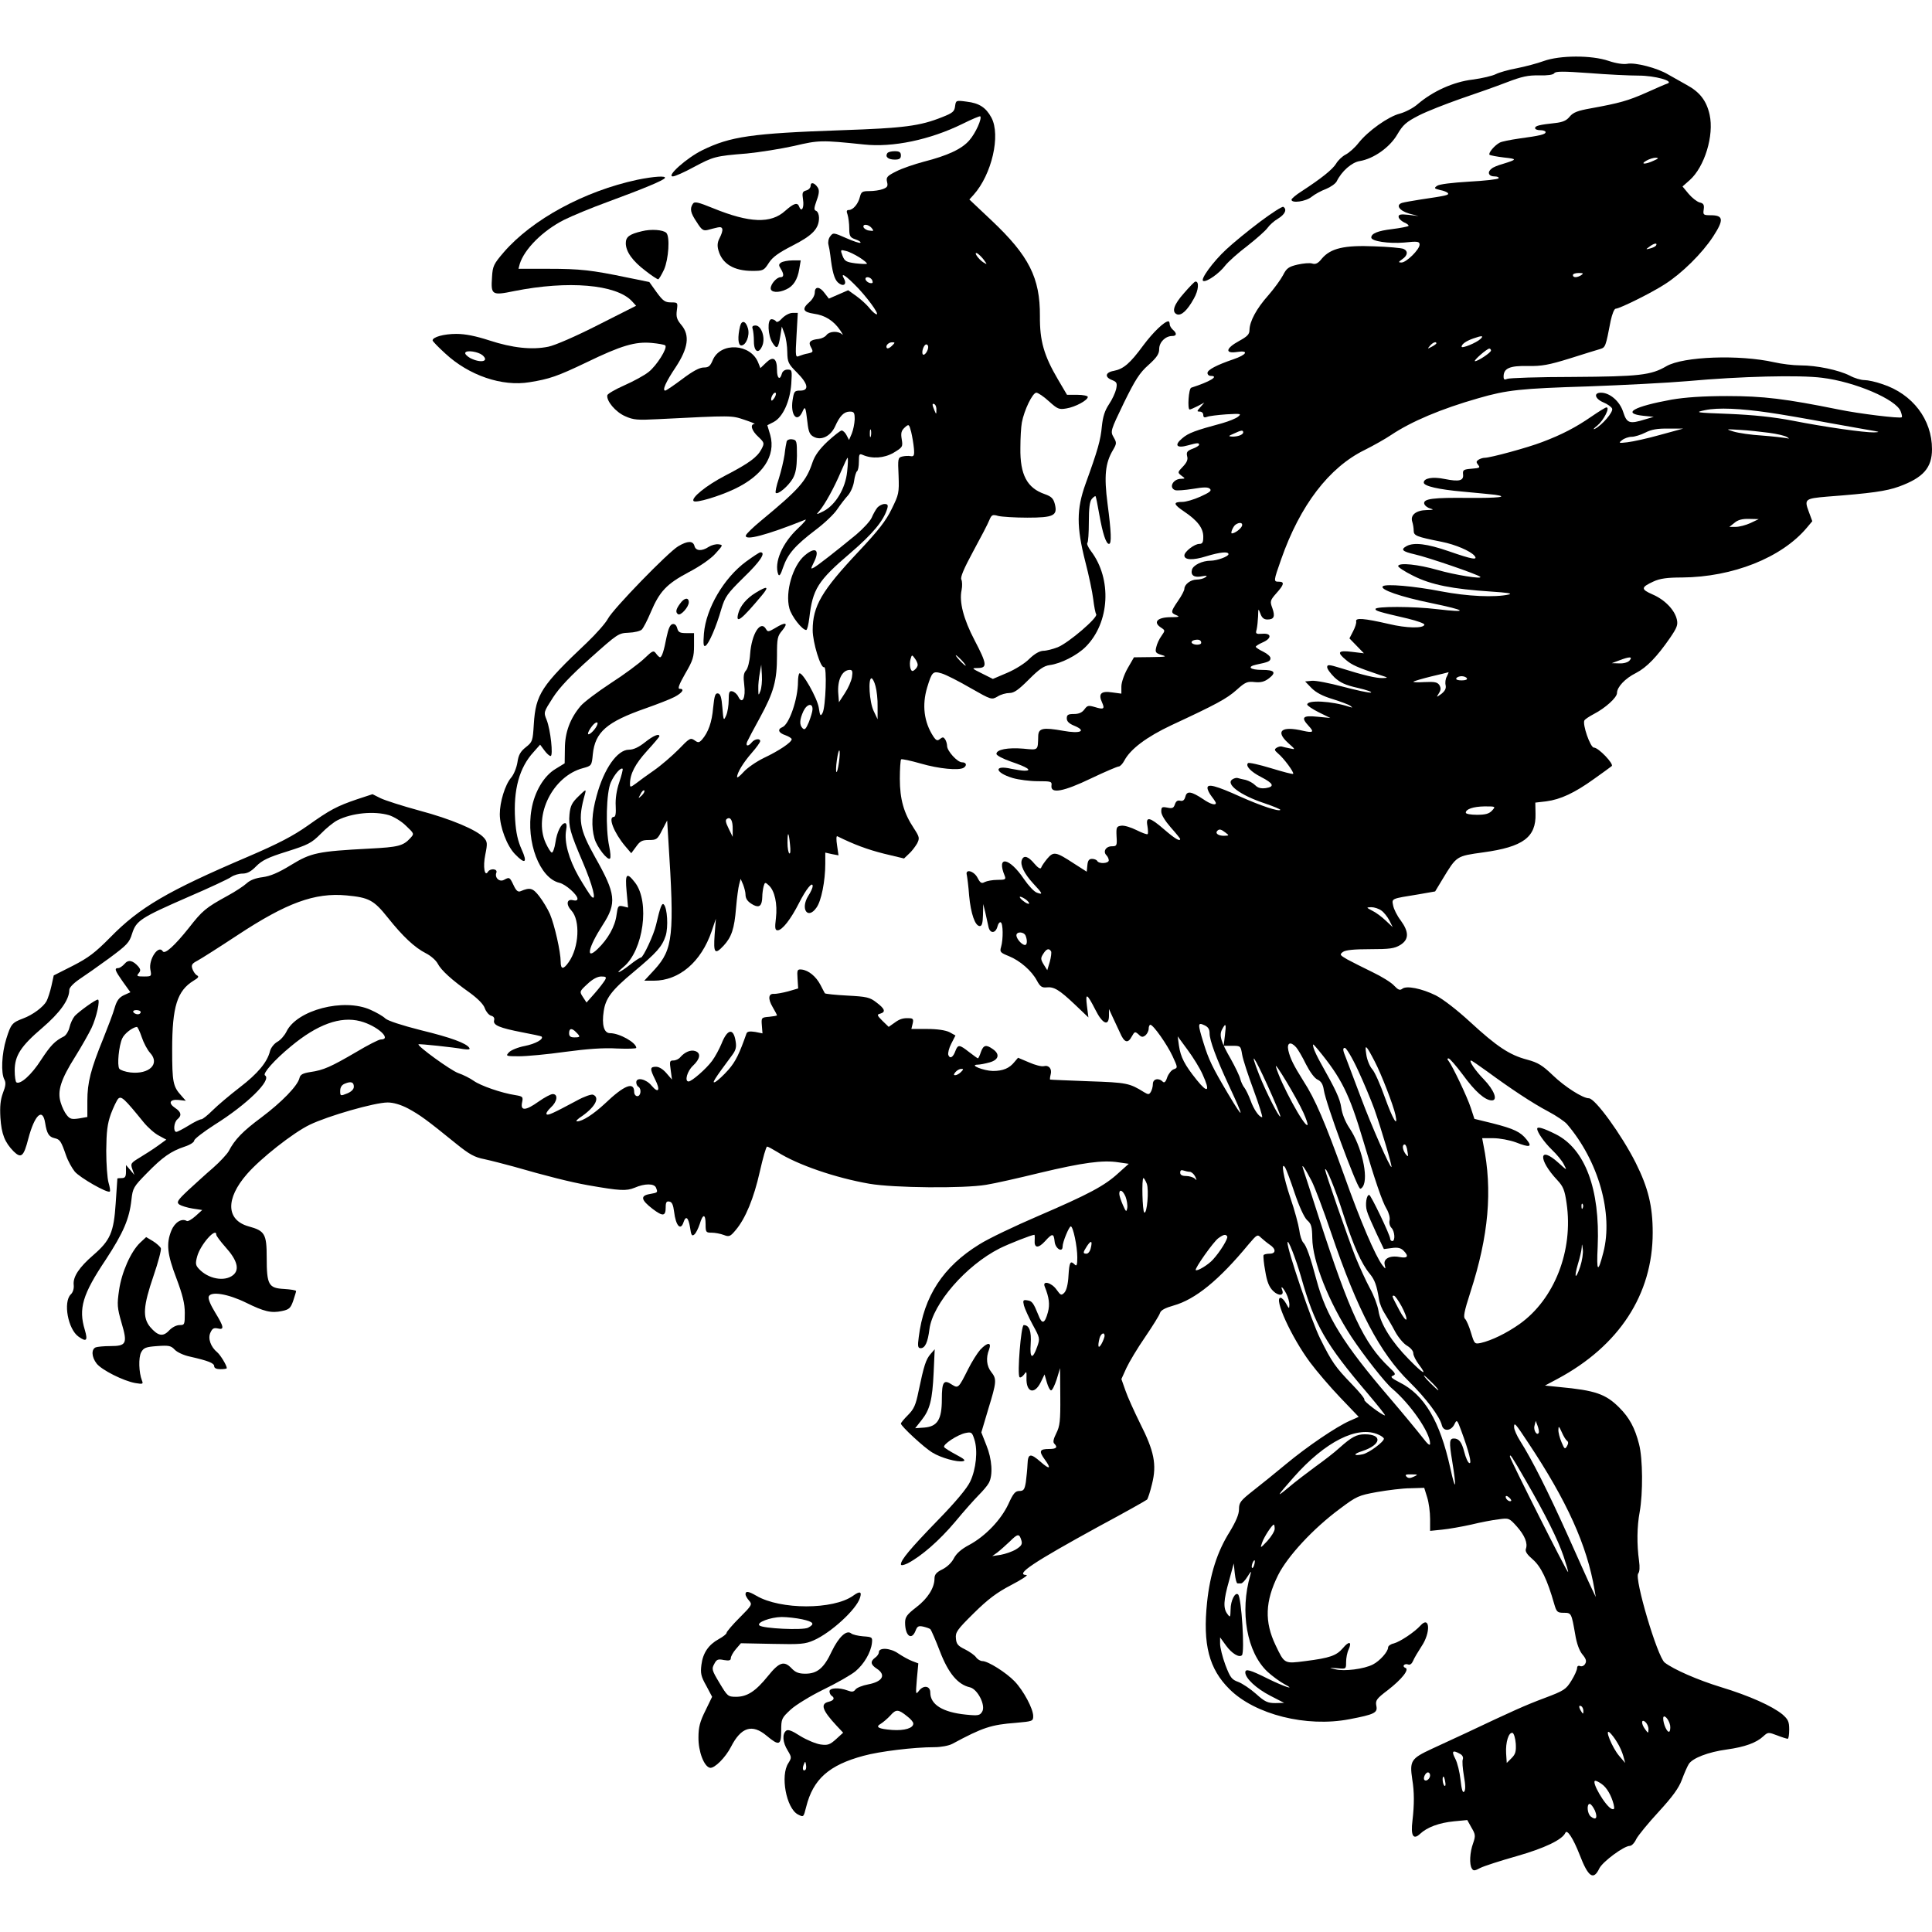 <?xml version="1.0" standalone="no"?>
<!DOCTYPE svg PUBLIC "-//W3C//DTD SVG 20010904//EN"
 "http://www.w3.org/TR/2001/REC-SVG-20010904/DTD/svg10.dtd">
<svg version="1.0" xmlns="http://www.w3.org/2000/svg"
 width="920pt" height="920pt" viewBox="0 0 920 920"
 preserveAspectRatio="xMidYMid meet">
<g transform="translate(0,920) scale(0.1,-0.1)"
fill="#000000" stroke="none">
<path d="M7350 8909 c-30 -11 -87 -26 -127 -34 -39 -7 -84 -20 -100 -28 -15
-8 -65 -20 -111 -26 -91 -11 -188 -55 -260 -116 -21 -19 -60 -39 -86 -46 -55
-14 -151 -82 -197 -140 -17 -22 -44 -46 -61 -55 -16 -8 -37 -28 -46 -44 -18
-28 -69 -69 -164 -131 -27 -17 -48 -35 -48 -40 0 -18 68 -9 96 14 15 12 46 29
68 37 22 9 45 25 51 36 24 49 72 91 110 97 66 11 143 65 179 127 27 46 42 59
102 90 39 20 129 55 200 80 71 24 170 59 219 78 73 28 102 34 154 33 42 -1 67
3 72 10 6 10 41 10 166 1 87 -7 193 -12 236 -12 77 0 171 -26 137 -38 -8 -2
-53 -22 -100 -43 -88 -39 -128 -50 -265 -75 -62 -11 -83 -19 -100 -39 -15 -19
-33 -27 -70 -31 -74 -8 -95 -13 -95 -24 0 -6 11 -10 25 -10 14 0 25 -4 25 -9
0 -11 -25 -17 -128 -31 -41 -6 -81 -14 -90 -19 -25 -13 -56 -50 -49 -58 4 -3
35 -9 69 -13 64 -7 64 -9 -7 -31 -22 -6 -46 -16 -52 -22 -22 -16 -15 -37 13
-37 14 0 23 -4 20 -9 -3 -5 -67 -12 -141 -16 -81 -5 -141 -12 -152 -20 -15
-11 -14 -13 15 -20 17 -3 34 -10 37 -15 6 -9 -8 -12 -130 -30 -38 -6 -78 -13
-88 -16 -32 -10 -14 -37 33 -51 l45 -12 -47 6 c-38 4 -48 2 -48 -9 0 -8 12
-20 26 -27 15 -6 24 -14 21 -17 -3 -3 -38 -10 -78 -15 -68 -8 -99 -21 -99 -40
0 -18 84 -30 156 -24 66 7 74 5 74 -10 0 -23 -63 -85 -86 -85 -16 0 -16 2 4
16 26 18 28 39 5 49 -10 4 -72 10 -139 12 -142 6 -207 -9 -249 -58 -18 -23
-30 -29 -46 -24 -11 4 -43 1 -70 -5 -43 -10 -53 -18 -69 -50 -11 -21 -43 -65
-71 -97 -56 -63 -88 -123 -89 -164 0 -21 -10 -31 -50 -53 -64 -35 -68 -61 -9
-52 58 9 47 -13 -18 -35 -79 -27 -123 -50 -123 -65 0 -8 7 -14 15 -14 43 0 -4
-28 -92 -56 -13 -3 -19 -104 -8 -104 4 0 20 7 38 16 l32 17 -19 -22 c-17 -19
-17 -21 -3 -21 10 0 17 -7 17 -16 0 -11 5 -14 18 -9 9 4 51 9 92 12 69 4 73 3
56 -11 -11 -9 -44 -22 -75 -31 -130 -35 -162 -47 -191 -72 -40 -33 -27 -49 26
-34 47 13 54 13 54 3 0 -4 -14 -13 -31 -19 -26 -10 -30 -16 -26 -35 5 -16 -1
-30 -20 -50 -26 -27 -26 -28 -7 -43 19 -14 19 -14 -1 -15 -39 0 -61 -42 -29
-54 8 -3 46 0 84 6 54 9 73 9 82 0 9 -9 -2 -17 -46 -37 -31 -14 -69 -25 -85
-25 -46 0 -44 -11 8 -46 64 -43 91 -79 91 -120 0 -27 -4 -34 -19 -34 -23 0
-71 -37 -71 -55 0 -22 40 -24 104 -4 66 20 106 24 106 10 0 -11 -55 -31 -85
-31 -40 0 -83 -21 -89 -43 -7 -27 11 -39 49 -31 23 4 26 3 15 -5 -8 -6 -27
-11 -42 -11 -28 0 -58 -23 -58 -44 0 -7 -13 -33 -30 -57 -36 -53 -36 -57 -7
-69 17 -7 11 -9 -31 -9 -61 -1 -82 -24 -44 -49 21 -14 21 -14 3 -40 -11 -15
-22 -39 -25 -54 -6 -24 -3 -28 26 -37 28 -8 19 -9 -49 -10 l-83 -1 -30 -52
c-17 -30 -30 -68 -30 -87 l0 -34 -45 6 c-52 8 -66 -7 -47 -48 14 -31 8 -35
-34 -22 -31 9 -36 8 -50 -11 -11 -15 -26 -22 -50 -22 -28 0 -34 -4 -34 -21 0
-14 11 -25 36 -35 60 -25 29 -39 -53 -24 -96 17 -118 13 -119 -25 -2 -70 2
-67 -71 -60 -74 6 -128 -4 -128 -25 0 -7 30 -23 70 -37 77 -26 103 -43 64 -43
-13 0 -41 5 -63 9 -85 20 -80 -18 7 -44 28 -8 81 -15 119 -15 64 0 68 -1 65
-22 -4 -39 57 -28 190 36 65 31 124 56 130 56 7 0 19 13 27 28 29 55 106 113
225 169 213 99 263 126 310 168 41 37 51 41 86 37 30 -3 47 2 68 18 36 28 27
40 -33 40 -57 0 -74 15 -28 25 58 12 68 16 68 31 0 8 -16 22 -35 31 -19 9 -35
20 -35 23 0 4 15 13 33 21 44 19 43 45 -2 41 -30 -2 -33 0 -27 20 3 13 6 41 7
63 1 39 1 39 11 13 7 -20 17 -28 33 -28 32 0 38 14 24 54 -12 32 -11 37 19 71
37 41 40 55 12 55 -26 0 -26 2 11 107 90 257 228 437 397 520 42 21 99 53 127
72 96 64 237 124 416 175 135 39 199 46 523 56 165 6 378 17 471 25 253 23
534 30 642 16 156 -19 353 -103 374 -160 5 -13 8 -26 5 -28 -7 -7 -205 17
-301 37 -252 51 -358 64 -530 64 -116 0 -200 -6 -265 -17 -181 -33 -239 -66
-134 -77 l49 -5 -41 -12 c-74 -23 -87 -19 -104 34 -16 52 -64 93 -106 93 -37
0 -29 -29 11 -46 20 -8 39 -22 42 -30 6 -16 -47 -78 -82 -96 -11 -5 -6 2 12
16 30 25 61 86 43 86 -5 0 -37 -20 -72 -44 -74 -51 -141 -86 -234 -121 -70
-27 -247 -75 -274 -75 -8 0 -21 -4 -29 -9 -12 -8 -12 -12 -2 -25 11 -13 7 -15
-31 -18 -38 -3 -43 -6 -41 -26 4 -31 -17 -37 -87 -23 -58 12 -100 4 -100 -17
0 -17 72 -33 185 -43 66 -6 135 -13 154 -15 68 -10 17 -16 -124 -15 -170 2
-217 -4 -213 -27 2 -9 14 -19 28 -23 20 -6 17 -7 -17 -8 -50 -1 -78 -24 -68
-55 4 -12 7 -31 7 -43 0 -24 13 -29 133 -53 66 -13 137 -44 156 -66 19 -23
-10 -18 -122 21 -104 36 -165 43 -200 25 -31 -17 -22 -26 39 -40 59 -13 302
-96 311 -107 12 -12 -121 9 -204 33 -91 26 -182 36 -187 19 -2 -5 31 -27 72
-47 85 -43 187 -63 370 -75 77 -5 105 -9 85 -14 -66 -15 -197 -9 -322 15 -128
25 -266 37 -278 24 -16 -15 84 -50 231 -80 169 -35 181 -47 29 -29 -116 14
-295 14 -295 1 0 -9 13 -13 155 -46 44 -11 79 -23 78 -29 -5 -18 -84 -17 -171
4 -118 27 -158 30 -154 12 2 -8 -5 -29 -15 -48 l-17 -33 34 -35 35 -36 -58 7
c-66 8 -72 -2 -27 -39 28 -24 56 -36 160 -71 41 -13 43 -14 15 -15 -31 -1 -91
13 -202 48 -55 17 -63 17 -63 4 0 -9 16 -30 35 -49 27 -25 53 -37 112 -50 43
-10 70 -20 61 -22 -9 -2 -69 11 -133 28 -64 17 -130 30 -148 28 l-32 -3 31
-32 c21 -21 53 -38 100 -52 38 -12 76 -26 84 -32 12 -9 12 -10 -4 -5 -84 28
-201 34 -201 11 0 -5 25 -22 55 -37 l55 -27 -62 6 c-70 7 -79 -3 -41 -44 27
-29 22 -34 -27 -23 -102 24 -133 -1 -72 -57 37 -33 37 -33 10 -27 -16 3 -33 7
-39 9 -6 2 -17 -1 -25 -6 -12 -8 -10 -12 7 -27 27 -22 78 -91 72 -97 -2 -3
-50 10 -106 27 -56 17 -105 28 -109 24 -13 -13 13 -41 62 -66 60 -31 66 -46
23 -53 -24 -3 -38 1 -51 14 -10 10 -30 21 -45 25 -15 3 -32 7 -38 9 -6 2 -17
-1 -25 -6 -35 -22 37 -76 152 -114 44 -15 78 -29 76 -32 -9 -8 -91 19 -190 63
-117 53 -157 63 -157 42 0 -9 9 -27 20 -41 11 -14 20 -28 20 -31 0 -13 -27 -5
-60 18 -57 38 -78 41 -85 13 -5 -18 -12 -23 -25 -20 -12 3 -20 -2 -25 -17 -6
-18 -12 -21 -36 -16 -26 5 -29 3 -29 -19 0 -15 18 -44 45 -75 25 -28 45 -53
45 -55 0 -14 -25 1 -76 45 -69 60 -89 64 -80 17 3 -18 4 -36 1 -39 -3 -3 -27
6 -53 19 -26 13 -58 23 -72 21 -23 -3 -25 -7 -23 -50 3 -45 1 -48 -22 -48 -29
0 -44 -25 -26 -43 6 -6 11 -17 11 -24 0 -15 -46 -18 -55 -3 -3 6 -15 10 -25
10 -14 0 -20 -8 -22 -31 l-3 -30 -61 39 c-87 57 -97 58 -127 23 -14 -17 -27
-36 -29 -43 -3 -8 -15 -1 -32 19 -30 36 -51 42 -60 18 -9 -24 11 -65 54 -112
46 -49 48 -55 18 -44 -13 4 -40 33 -62 65 -70 104 -133 114 -91 14 6 -16 1
-18 -35 -18 -23 0 -50 -5 -60 -10 -16 -9 -22 -5 -35 20 -17 33 -60 44 -51 13
2 -10 8 -54 11 -98 8 -85 28 -145 51 -145 10 0 14 15 15 53 l1 52 10 -40 c5
-22 12 -53 15 -68 7 -34 34 -33 43 1 3 13 10 22 15 20 12 -3 13 -81 2 -118 -7
-23 -3 -27 37 -43 54 -22 109 -70 134 -117 15 -28 24 -34 45 -32 36 4 61 -11
136 -82 l64 -61 -7 55 c-8 65 0 60 41 -20 33 -66 63 -79 64 -28 l0 33 16 -35
c9 -19 25 -54 36 -77 21 -49 38 -54 57 -18 13 23 15 24 32 9 14 -14 20 -14 33
-4 8 7 15 21 15 31 0 11 4 19 8 19 14 0 80 -94 106 -150 25 -54 25 -55 5 -62
-11 -4 -25 -22 -31 -39 -7 -22 -14 -27 -21 -20 -20 20 -47 13 -47 -11 0 -13
-5 -30 -10 -38 -8 -13 -12 -13 -32 -1 -69 43 -82 46 -263 52 -99 4 -182 7
-184 8 -2 0 -1 11 2 23 8 28 -8 47 -32 41 -10 -3 -42 5 -71 18 l-52 22 -17
-20 c-24 -30 -54 -43 -103 -43 -44 1 -115 29 -73 30 11 0 37 5 58 11 43 12 50
39 15 63 -32 23 -45 20 -57 -14 -5 -16 -12 -30 -14 -30 -2 0 -21 14 -42 30
-46 36 -53 37 -65 6 -11 -31 -26 -40 -34 -20 -3 8 3 33 14 54 l20 39 -29 16
c-19 9 -57 15 -106 15 l-75 0 6 25 c5 20 2 25 -12 26 -32 2 -48 -2 -75 -22
l-27 -19 -30 29 c-26 26 -27 30 -10 34 27 8 22 23 -18 53 -32 25 -46 28 -139
33 -57 3 -105 8 -107 11 -2 3 -11 21 -21 40 -21 40 -56 69 -89 73 -21 2 -23
-1 -20 -44 l3 -46 -48 -14 c-26 -7 -56 -12 -66 -12 -28 3 -31 -23 -8 -62 12
-20 21 -38 21 -40 0 -2 -17 -5 -37 -7 -37 -3 -38 -4 -35 -41 l3 -38 -35 7
c-26 4 -37 2 -41 -7 -34 -97 -52 -134 -86 -173 -23 -26 -50 -51 -62 -58 -20
-10 -7 11 80 128 17 23 21 38 16 66 -10 64 -39 59 -67 -12 -10 -24 -30 -62
-45 -82 -28 -38 -97 -98 -112 -98 -20 0 -7 49 21 75 35 33 39 61 10 70 -21 7
-49 -5 -70 -29 -7 -9 -22 -16 -33 -16 -18 0 -19 -4 -13 -46 l6 -45 -26 30
c-16 19 -35 31 -50 31 -29 0 -30 -9 -4 -61 26 -51 16 -68 -17 -29 -26 32 -73
42 -73 16 0 -8 4 -18 10 -21 16 -10 12 -45 -5 -45 -8 0 -15 9 -15 20 0 51 -47
33 -140 -56 -54 -50 -106 -84 -132 -84 -7 0 -1 7 12 17 72 47 100 96 64 110
-8 3 -43 -9 -77 -28 -116 -62 -138 -72 -144 -65 -4 4 5 18 20 32 31 28 36 64
9 64 -9 0 -39 -16 -66 -35 -63 -45 -88 -46 -80 -6 6 28 4 30 -32 36 -66 10
-166 45 -198 68 -17 12 -50 29 -74 37 -36 13 -196 129 -189 137 4 3 165 -14
215 -23 23 -3 32 -2 27 6 -14 22 -86 49 -230 84 -91 23 -158 45 -170 56 -11
11 -43 29 -70 41 -128 58 -352 -1 -401 -104 -9 -18 -28 -40 -43 -48 -16 -9
-31 -29 -35 -44 -13 -53 -58 -107 -144 -173 -48 -37 -106 -86 -129 -109 -24
-24 -48 -43 -54 -43 -7 0 -34 -13 -61 -30 -26 -16 -53 -30 -58 -30 -16 0 -12
46 5 60 22 18 18 35 -11 54 -34 23 -26 42 17 38 l34 -4 -21 24 c-40 44 -44 63
-44 221 0 204 24 279 102 327 24 14 27 20 15 26 -8 5 -17 19 -21 31 -6 18 -1
25 24 38 17 9 102 63 190 121 235 155 369 204 520 190 107 -10 130 -22 197
-106 71 -89 127 -142 182 -170 22 -11 47 -33 55 -48 17 -33 68 -79 154 -140
38 -28 65 -55 71 -74 6 -16 19 -32 30 -35 12 -3 17 -11 14 -22 -6 -23 26 -36
134 -57 48 -9 90 -18 92 -20 12 -12 -29 -35 -80 -45 -32 -6 -66 -20 -75 -30
-17 -18 -15 -19 48 -19 36 0 134 9 219 21 104 14 184 20 247 16 50 -2 92 -1
92 3 0 25 -80 70 -125 70 -29 0 -40 40 -30 105 9 61 37 99 143 187 110 92 135
120 152 172 13 41 8 132 -9 149 -9 9 -17 -12 -37 -98 -10 -45 -61 -155 -72
-155 -5 0 -29 -16 -53 -35 -51 -40 -76 -48 -29 -9 94 79 125 307 55 400 -41
53 -49 45 -41 -42 l7 -76 -24 6 c-23 5 -25 2 -31 -41 -7 -55 -41 -115 -90
-162 -59 -57 -45 7 24 114 68 105 63 148 -36 323 -76 136 -83 178 -48 302 6
23 4 22 -31 -12 -31 -30 -39 -45 -43 -86 -5 -57 3 -87 63 -227 47 -110 68
-191 42 -165 -8 8 -35 51 -61 95 -48 85 -70 166 -60 222 4 21 2 33 -5 33 -18
0 -39 -42 -46 -92 -4 -27 -12 -48 -17 -48 -5 0 -18 21 -30 47 -58 131 35 317
178 355 41 11 42 12 47 66 11 106 66 154 252 219 54 19 116 43 137 54 38 20
50 39 24 39 -10 0 -1 23 27 72 37 63 42 80 42 133 l0 60 -37 0 c-30 0 -38 4
-43 23 -4 15 -12 22 -22 20 -12 -2 -20 -21 -29 -63 -12 -63 -22 -95 -31 -95
-3 0 -12 8 -19 18 -12 16 -16 14 -56 -24 -24 -23 -95 -76 -159 -117 -64 -42
-129 -91 -144 -109 -50 -59 -75 -126 -75 -203 l-1 -70 -44 -27 c-55 -33 -100
-109 -114 -193 -27 -154 39 -327 133 -349 30 -7 86 -57 86 -76 0 -8 -8 -10
-21 -7 -30 8 -35 -20 -8 -49 43 -46 37 -176 -13 -246 -25 -36 -38 -35 -38 2 0
47 -29 175 -51 227 -11 25 -34 63 -51 85 -31 40 -44 43 -89 24 -12 -5 -21 2
-33 28 -19 40 -20 40 -46 26 -22 -12 -46 11 -36 35 6 18 -29 21 -40 4 -16 -27
-25 23 -13 81 11 54 10 62 -7 81 -33 37 -157 89 -307 129 -81 22 -165 49 -185
59 l-38 19 -73 -24 c-97 -33 -129 -50 -236 -126 -68 -48 -138 -85 -285 -148
-382 -163 -515 -241 -654 -383 -73 -74 -105 -98 -179 -136 l-91 -46 -11 -50
c-6 -27 -17 -60 -23 -72 -15 -28 -66 -66 -112 -83 -53 -20 -58 -27 -80 -97
-22 -71 -26 -163 -9 -194 8 -15 6 -31 -7 -64 -12 -33 -15 -64 -12 -117 5 -79
21 -118 63 -161 36 -35 48 -25 70 61 30 113 68 149 80 75 8 -51 18 -67 45 -73
26 -6 31 -14 55 -83 9 -26 28 -60 41 -76 24 -29 157 -105 167 -95 3 3 0 22 -6
42 -6 20 -11 89 -11 152 1 92 5 127 22 175 12 32 28 65 35 73 15 14 29 1 120
-111 21 -26 54 -55 74 -65 l35 -19 -40 -29 c-22 -16 -61 -41 -86 -56 -43 -26
-45 -29 -36 -55 l10 -28 -20 24 -20 23 0 -31 c0 -24 -4 -31 -20 -31 -11 0 -20
-1 -21 -2 0 -2 -4 -55 -8 -118 -9 -139 -26 -177 -107 -247 -67 -58 -97 -103
-93 -141 2 -17 -3 -36 -14 -46 -37 -37 -13 -166 37 -201 38 -27 45 -19 30 32
-31 102 -11 169 100 335 83 127 112 193 122 285 6 55 10 62 73 126 75 77 115
105 181 127 25 8 45 21 45 29 0 7 44 41 97 75 155 97 274 214 240 235 -13 8
45 74 123 138 126 105 236 145 331 120 80 -21 153 -87 97 -87 -9 0 -62 -27
-117 -60 -120 -70 -155 -86 -218 -95 -37 -6 -48 -12 -52 -29 -9 -37 -84 -114
-181 -187 -89 -66 -127 -105 -156 -161 -8 -14 -41 -50 -74 -79 -33 -28 -86
-77 -119 -107 -52 -49 -56 -57 -42 -68 9 -6 38 -15 63 -19 l46 -7 -32 -29
c-18 -16 -37 -27 -42 -23 -24 14 -57 -7 -73 -46 -25 -62 -20 -112 24 -227 30
-80 40 -121 40 -165 0 -56 -1 -58 -25 -58 -15 0 -36 -11 -50 -26 -29 -31 -53
-26 -90 17 -37 45 -33 100 16 243 22 64 38 124 35 132 -3 7 -20 23 -38 34
l-32 19 -29 -27 c-44 -42 -88 -141 -100 -226 -10 -68 -9 -83 12 -156 29 -98
23 -110 -54 -110 -30 0 -60 -3 -69 -6 -22 -9 -20 -46 4 -77 24 -31 128 -83
184 -93 36 -6 39 -5 32 12 -15 38 -17 109 -4 134 12 22 22 26 76 30 56 4 66 2
84 -17 11 -12 43 -27 72 -33 88 -20 116 -31 116 -46 0 -9 11 -14 30 -14 17 0
30 2 30 5 0 13 -30 62 -45 75 -32 26 -46 67 -33 94 9 20 16 24 35 20 32 -8 30
7 -13 77 -22 36 -34 65 -30 75 10 26 91 13 177 -29 87 -43 121 -51 172 -40 34
7 41 14 53 48 7 22 14 43 14 47 0 4 -26 8 -57 10 -74 4 -83 19 -83 150 0 112
-9 127 -86 148 -107 30 -111 131 -8 249 64 74 220 197 299 235 87 42 309 106
371 106 27 0 62 -10 98 -29 55 -30 85 -51 229 -168 62 -50 87 -64 134 -73 32
-7 94 -23 138 -35 156 -45 271 -74 355 -89 154 -27 182 -28 222 -12 48 21 94
21 102 0 9 -23 9 -23 -30 -30 -46 -8 -42 -28 14 -71 49 -37 62 -35 62 8 0 24
4 30 18 27 12 -2 18 -16 22 -48 8 -67 31 -93 45 -50 11 33 23 23 31 -25 5 -37
9 -43 20 -34 8 6 19 29 26 50 15 50 28 50 28 -1 0 -38 2 -40 29 -40 16 0 42
-5 58 -11 25 -10 31 -7 56 23 47 55 87 153 115 278 15 66 30 120 35 120 4 0
26 -12 49 -26 96 -61 277 -123 438 -151 116 -20 450 -23 556 -5 39 6 154 32
256 57 201 48 299 62 374 50 l49 -7 -49 -44 c-66 -61 -142 -101 -381 -204
-112 -48 -240 -109 -282 -136 -172 -106 -264 -247 -288 -441 -6 -44 -4 -53 9
-53 21 0 34 27 42 91 16 121 174 303 334 384 44 22 153 65 166 65 1 0 2 -12 1
-26 -3 -38 17 -40 49 -5 35 39 42 39 46 -1 3 -34 38 -55 38 -24 0 22 31 96 39
96 11 0 31 -95 31 -148 0 -36 -3 -43 -12 -34 -21 21 -26 13 -30 -53 -2 -41
-10 -71 -20 -81 -14 -14 -17 -13 -37 15 -24 34 -69 45 -56 14 21 -52 25 -85
15 -122 -15 -55 -28 -59 -45 -14 -24 59 -30 68 -54 71 -19 3 -21 0 -15 -25 4
-15 23 -57 42 -92 34 -62 35 -65 21 -104 -22 -63 -36 -57 -31 13 4 60 -6 90
-33 90 -13 0 -32 -236 -20 -248 4 -4 13 2 21 12 12 18 13 16 12 -16 -2 -69 38
-81 68 -20 l18 37 11 -38 c6 -21 15 -38 20 -38 6 0 17 23 27 53 l16 53 1 -135
c1 -117 -2 -141 -19 -175 -13 -26 -17 -42 -10 -49 18 -18 11 -26 -24 -26 -46
0 -50 -10 -21 -50 33 -45 24 -50 -20 -11 -48 42 -60 40 -62 -11 -1 -24 -5 -62
-8 -86 -6 -36 -11 -42 -31 -42 -19 0 -29 -11 -52 -62 -35 -75 -109 -153 -187
-195 -38 -20 -61 -41 -73 -64 -10 -20 -32 -41 -54 -52 -29 -14 -38 -25 -38
-44 0 -44 -32 -95 -87 -137 -44 -34 -53 -46 -53 -73 0 -63 31 -87 50 -38 8 21
14 24 37 19 16 -4 31 -9 34 -13 3 -3 24 -50 45 -105 40 -104 85 -158 143 -171
37 -9 76 -87 58 -116 -11 -18 -18 -20 -77 -14 -111 11 -170 48 -170 105 0 31
-30 37 -52 11 -18 -23 -18 -22 -12 53 l7 75 -29 11 c-16 6 -45 22 -66 36 -38
27 -93 30 -93 6 0 -8 -8 -19 -18 -26 -24 -18 -21 -33 8 -52 46 -30 28 -62 -41
-75 -27 -5 -54 -16 -60 -24 -9 -12 -17 -13 -38 -5 -40 15 -86 13 -86 -4 0 -8
5 -18 10 -21 17 -11 11 -23 -15 -29 -40 -10 -29 -41 39 -114 l31 -33 -34 -31
c-29 -26 -39 -30 -74 -25 -21 3 -65 21 -96 40 -40 26 -59 33 -68 25 -19 -16
-16 -56 8 -94 19 -32 19 -34 3 -60 -39 -59 -10 -214 45 -244 28 -14 27 -15 40
36 33 132 109 199 273 243 76 21 240 41 337 41 32 0 69 7 86 16 145 78 184 91
303 100 79 7 82 8 82 32 0 35 -46 121 -88 165 -40 42 -127 97 -154 97 -9 0
-23 8 -30 18 -7 10 -31 27 -53 38 -33 16 -41 25 -43 52 -3 29 5 41 85 120 68
67 109 98 178 134 50 26 82 47 73 48 -57 1 32 60 344 231 123 66 226 124 230
128 4 4 15 37 24 75 23 92 10 156 -57 288 -28 57 -60 127 -70 157 l-19 54 24
53 c13 28 53 95 89 147 36 53 68 104 71 115 4 13 25 24 64 35 104 29 217 121
358 292 40 47 42 48 59 31 10 -9 28 -24 41 -33 31 -20 31 -43 0 -43 -14 0 -27
-3 -29 -7 -2 -5 1 -39 8 -76 8 -50 18 -75 37 -94 26 -26 54 -24 44 3 -10 25 3
15 19 -16 8 -16 15 -39 15 -52 -1 -22 -1 -22 -16 5 -8 15 -20 27 -26 27 -34 0
51 -187 140 -307 32 -43 97 -119 145 -169 l87 -91 -43 -19 c-65 -29 -202 -122
-302 -205 -49 -41 -120 -98 -157 -127 -61 -48 -68 -57 -68 -89 0 -24 -14 -57
-44 -107 -60 -95 -94 -203 -108 -336 -21 -201 9 -317 107 -414 122 -121 366
-182 570 -143 121 23 136 31 129 64 -5 26 1 34 55 75 67 52 104 99 83 106 -7
2 -10 8 -7 12 3 5 12 7 20 4 9 -4 18 3 24 17 5 13 24 44 40 69 45 66 40 149
-5 99 -28 -31 -97 -77 -127 -85 -15 -3 -27 -12 -27 -19 0 -20 -39 -64 -72 -81
-42 -22 -138 -34 -179 -23 -33 8 -33 8 9 5 42 -4 42 -4 42 29 0 19 5 46 12 60
17 38 2 42 -27 7 -31 -36 -61 -47 -179 -62 -101 -13 -99 -14 -142 76 -53 111
-50 208 12 333 45 90 167 222 294 316 80 60 89 64 177 80 52 9 123 18 159 18
l66 2 14 -45 c8 -25 14 -71 14 -103 l0 -57 58 6 c31 3 93 14 138 24 45 11 103
22 130 25 49 7 51 6 87 -34 38 -43 53 -80 43 -107 -4 -12 6 -27 33 -50 39 -34
69 -96 102 -212 11 -38 15 -42 45 -42 37 0 37 -1 55 -103 7 -44 20 -78 34 -95
17 -20 21 -32 14 -44 -5 -10 -16 -15 -24 -12 -9 4 -15 0 -15 -9 0 -9 -12 -36
-27 -60 -26 -42 -35 -48 -128 -83 -91 -34 -151 -61 -375 -167 -41 -19 -114
-53 -162 -75 -99 -46 -106 -57 -93 -145 10 -60 10 -120 1 -197 -9 -72 4 -93
36 -63 34 32 91 53 162 60 l63 6 20 -36 c19 -32 20 -39 8 -74 -16 -43 -19
-102 -6 -121 7 -12 14 -11 40 3 18 9 95 34 173 56 133 38 217 78 232 111 8 19
37 -25 68 -104 41 -107 66 -124 94 -65 16 32 117 107 145 107 9 0 23 15 31 33
9 17 57 76 107 130 66 72 95 112 110 152 11 30 26 64 33 75 18 28 92 57 181
69 86 12 141 32 174 63 22 20 24 20 66 4 23 -9 46 -16 50 -16 4 0 7 20 7 44 0
38 -5 48 -32 72 -49 40 -158 89 -293 130 -111 34 -225 84 -268 117 -35 28
-145 400 -126 424 7 8 8 31 4 60 -11 79 -10 164 3 233 16 90 15 254 -3 323
-20 78 -46 126 -94 174 -65 65 -114 82 -285 98 l-69 7 60 32 c293 157 453 402
453 696 0 126 -21 213 -81 333 -67 133 -193 307 -223 307 -29 0 -115 55 -171
109 -50 48 -71 61 -123 75 -84 22 -145 63 -272 180 -62 57 -128 108 -163 126
-67 33 -141 48 -160 31 -11 -8 -19 -5 -38 15 -13 15 -60 44 -104 65 -44 21
-98 49 -119 60 -36 21 -38 23 -21 36 13 9 52 13 129 13 93 0 116 3 144 20 42
26 42 62 2 117 -17 22 -33 54 -36 71 -7 34 -10 32 120 53 l80 14 35 58 c68
112 65 110 194 128 190 26 252 72 249 184 l-1 53 52 6 c68 9 135 40 228 107
41 29 78 56 84 61 11 10 -63 88 -85 88 -17 0 -56 112 -45 130 3 5 24 19 45 30
54 28 110 78 110 100 0 28 38 69 90 95 51 26 101 78 163 168 32 47 38 61 32
87 -10 45 -57 94 -115 119 -57 25 -57 34 4 62 30 14 65 19 136 19 241 2 474
94 594 237 l26 31 -17 46 c-22 59 -17 62 87 71 211 16 282 26 343 48 115 42
157 89 157 178 0 141 -92 263 -237 310 -31 11 -69 19 -85 19 -16 0 -47 9 -69
21 -53 27 -158 49 -236 49 -34 0 -90 7 -125 15 -164 37 -432 28 -513 -19 -73
-43 -131 -49 -445 -51 -162 0 -303 -5 -312 -9 -14 -6 -18 -4 -18 11 0 39 29
52 115 50 67 -1 100 5 200 36 66 21 131 41 145 45 25 8 26 10 50 135 7 32 17
57 24 57 18 0 168 74 233 116 82 52 179 148 231 228 52 80 49 101 -12 101 -35
0 -37 2 -33 28 3 22 -1 29 -20 33 -13 4 -36 22 -52 41 l-29 35 34 30 c71 63
117 213 95 312 -15 67 -47 108 -110 142 -25 14 -64 36 -87 49 -51 31 -158 59
-196 51 -18 -3 -53 2 -88 14 -82 28 -233 27 -310 -1z m525 -474 c-40 -19 -67
-18 -35 0 14 8 34 14 45 14 15 -1 13 -4 -10 -14z m11 -404 c-3 -5 -16 -11 -28
-14 -22 -6 -22 -5 -4 8 22 17 40 20 32 6z m-356 -141 c-20 -13 -40 -13 -40 0
0 6 12 10 28 10 21 0 24 -2 12 -10z m-480 -304 c-20 -19 -90 -47 -90 -37 0 12
21 27 55 39 42 15 52 14 35 -2z m-210 -21 c0 -2 -10 -10 -22 -16 -21 -11 -22
-11 -9 4 13 16 31 23 31 12z m260 -34 c0 -10 -62 -51 -76 -51 -11 1 57 60 68
60 4 0 8 -4 8 -9z m1325 -296 c50 -7 178 -29 285 -49 107 -19 206 -37 220 -39
21 -4 19 -5 -7 -6 -44 -1 -231 25 -388 56 -89 17 -183 27 -300 32 -162 6 -167
7 -115 18 61 13 168 8 305 -12z m-520 -106 c-60 -17 -130 -32 -155 -35 -42 -5
-44 -4 -26 10 11 9 32 16 46 16 14 0 43 9 65 20 29 15 58 20 110 19 l70 0
-110 -30z m519 10 c38 -5 76 -14 85 -20 13 -8 13 -9 -4 -5 -11 2 -63 8 -115
12 -52 3 -112 12 -135 19 -39 12 -38 12 30 8 39 -2 101 -9 139 -14z m-2504 2
c0 -11 -26 -21 -53 -20 -19 1 -18 3 8 14 36 17 45 18 45 6z m2415 -432 c-22
-10 -53 -18 -70 -18 l-30 0 24 19 c16 14 37 20 70 19 l46 -1 -40 -19z m-2421
-14 c-6 -14 -34 -35 -48 -35 -8 0 6 34 18 42 19 13 36 9 30 -7z m-194 -556 c0
-12 -37 -12 -45 0 -3 5 3 11 12 13 21 5 33 0 33 -13z m2040 -84 c-7 -9 -28
-15 -49 -14 l-36 1 35 13 c50 19 66 19 50 0z m-870 -76 c-7 -11 -9 -31 -6 -42
3 -16 -3 -27 -20 -41 -25 -18 -25 -18 -12 3 10 16 10 25 2 39 -10 14 -23 16
-70 14 -33 -2 -56 -1 -53 2 3 3 41 14 85 25 43 10 80 19 82 20 1 1 -2 -8 -8
-20z m95 -9 c4 -6 -7 -10 -25 -10 -18 0 -29 4 -25 10 3 6 15 10 25 10 10 0 22
-4 25 -10z m-4144 -228 c-12 -23 -41 -48 -41 -35 0 5 7 19 16 31 19 27 39 30
25 4z m4264 -402 c-14 -15 -31 -20 -72 -20 -29 0 -53 4 -53 10 0 17 35 29 89
30 53 0 54 0 36 -20z m-5252 -22 c22 -7 59 -29 80 -50 40 -38 40 -38 21 -59
-34 -37 -57 -43 -194 -50 -248 -13 -279 -20 -374 -78 -62 -38 -99 -53 -135
-58 -33 -4 -60 -14 -76 -29 -14 -13 -55 -40 -92 -60 -104 -57 -120 -71 -184
-153 -67 -84 -114 -127 -124 -111 -20 33 -68 -38 -59 -87 6 -32 6 -33 -31 -33
-32 0 -36 2 -25 15 10 12 10 18 0 31 -27 31 -49 36 -67 14 -10 -11 -23 -20
-30 -20 -20 0 -16 -11 22 -65 l36 -50 -31 -14 c-23 -11 -34 -26 -44 -60 -7
-26 -32 -91 -54 -146 -60 -147 -76 -210 -76 -297 l0 -77 -40 -7 c-34 -5 -43
-3 -58 16 -10 12 -23 39 -29 60 -17 55 1 110 69 218 30 48 65 110 78 137 24
51 42 135 30 135 -12 0 -89 -56 -110 -78 -10 -12 -21 -36 -25 -54 -4 -18 -16
-37 -26 -43 -44 -22 -64 -43 -110 -113 -44 -69 -98 -118 -117 -106 -4 3 -8 28
-8 56 0 71 29 116 131 203 84 72 129 134 129 181 0 11 19 31 48 51 26 17 90
62 142 100 85 63 96 74 109 117 20 62 39 75 268 175 100 43 192 86 204 95 13
9 37 16 54 16 22 0 41 10 65 35 28 28 56 42 146 70 101 32 117 40 161 84 26
27 62 56 80 65 69 35 175 45 246 24z m3983 -83 c18 -14 18 -14 -8 -15 -27 0
-43 12 -31 24 9 9 17 8 39 -9z m-950 -319 c10 -8 17 -17 14 -19 -3 -3 -16 3
-29 14 -27 22 -15 26 15 5z m1692 -52 c12 -8 29 -30 38 -47 l16 -32 -33 31
c-19 18 -47 39 -64 47 -30 16 -30 16 -5 17 14 0 36 -7 48 -16z m-1694 -120 c9
-23 7 -44 -3 -44 -15 0 -41 30 -41 46 0 19 36 18 44 -2z m121 -74 c3 -5 0 -28
-6 -50 l-12 -40 -17 27 c-15 25 -15 31 -2 51 15 24 27 28 37 12z m-2124 -137
c-6 -10 -27 -38 -49 -63 l-39 -44 -17 26 c-17 26 -17 27 21 62 24 23 48 36 66
36 23 0 26 -3 18 -17z m-2211 -153 c0 -5 -6 -10 -14 -10 -8 0 -18 5 -21 10 -3
6 3 10 14 10 12 0 21 -4 21 -10z m5090 -101 c0 -33 32 -119 90 -244 77 -165
77 -176 -3 -42 -74 125 -91 160 -116 241 -28 91 -28 99 4 84 18 -8 25 -19 25
-39z m73 -9 l-6 -50 41 0 c40 0 40 -1 47 -42 4 -24 29 -100 55 -170 26 -71 44
-128 40 -128 -14 0 -40 37 -55 80 -9 24 -22 51 -29 60 -7 8 -16 27 -20 42 -3
14 -24 57 -45 95 -47 81 -57 114 -41 142 17 32 20 26 13 -29z m-5158 -9 c9
-27 27 -61 40 -75 48 -52 -4 -103 -94 -93 -24 3 -48 11 -53 18 -11 17 -2 109
14 144 10 23 49 53 70 55 3 0 14 -22 23 -49z m2069 23 c21 -21 20 -24 -9 -24
-18 0 -25 5 -25 20 0 24 13 26 34 4z m2983 -201 c37 -81 25 -92 -28 -26 -58
72 -77 109 -85 164 l-6 44 47 -64 c26 -35 59 -88 72 -118z m445 130 c9 -10 30
-46 47 -81 19 -37 41 -67 55 -73 17 -8 26 -22 30 -50 10 -65 151 -447 172
-469 3 -2 9 2 14 10 28 44 -7 194 -64 278 -20 30 -35 68 -39 97 -6 43 -26 85
-99 215 -14 25 -29 56 -33 70 -6 23 -4 22 22 -9 111 -135 148 -209 214 -431
55 -186 91 -293 112 -327 11 -19 17 -42 14 -55 -3 -11 1 -27 9 -35 16 -16 19
-63 4 -63 -5 0 -10 5 -10 11 0 17 -92 209 -100 209 -13 0 -20 -46 -11 -76 4
-16 25 -63 45 -106 l36 -76 38 5 c28 4 43 0 55 -12 27 -27 21 -38 -18 -31 -46
9 -79 -8 -71 -37 5 -22 5 -22 -11 -2 -33 43 -105 210 -183 430 -90 250 -137
361 -193 447 -47 75 -63 107 -72 146 -8 37 11 44 37 15z m374 -67 c32 -61 89
-209 99 -255 14 -66 -13 -21 -51 85 -21 59 -47 119 -60 133 -12 14 -25 46 -28
71 -8 51 -1 45 40 -34z m-79 -43 c28 -60 62 -142 77 -183 34 -97 86 -273 82
-277 -6 -6 -95 195 -146 332 -29 77 -61 161 -71 188 -15 36 -16 47 -5 47 7 0
36 -48 63 -107z m-370 -220 c-6 -6 -67 114 -101 199 -48 123 -26 94 40 -51 36
-79 63 -145 61 -148z m869 199 c58 -80 106 -122 138 -122 30 0 11 49 -38 100
-42 43 -73 90 -61 90 3 0 38 -24 78 -53 109 -80 214 -150 290 -190 38 -20 77
-47 88 -59 151 -176 222 -427 174 -612 -26 -101 -33 -94 -27 27 12 274 -60
466 -200 536 -58 29 -88 38 -88 26 0 -17 34 -65 70 -100 23 -22 49 -53 57 -70
16 -30 16 -30 -26 8 -94 85 -98 16 -5 -83 28 -30 35 -47 44 -110 33 -225 -58
-457 -224 -575 -64 -45 -133 -78 -184 -90 -30 -6 -31 -5 -47 48 -9 31 -22 60
-28 66 -10 8 -5 35 25 128 87 268 106 485 62 701 l-6 32 53 0 c30 0 78 -9 108
-20 66 -26 79 -22 51 13 -29 37 -61 52 -163 78 l-86 21 -17 52 c-17 53 -88
201 -106 224 -7 8 -7 12 0 12 5 0 36 -35 68 -78z m-759 -181 c13 -29 22 -55
19 -58 -13 -13 -129 200 -150 277 -10 33 100 -150 131 -219z m-1631 194 c-8
-8 -20 -15 -27 -15 -9 0 -8 4 1 15 7 8 19 15 27 15 12 0 12 -2 -1 -15z m-2891
-70 c0 -12 -12 -24 -32 -32 -32 -13 -33 -12 -33 12 0 17 7 29 23 35 29 12 42
7 42 -15z m5017 -307 c5 -28 4 -29 -9 -13 -15 21 -17 45 -4 45 5 0 11 -14 13
-32z m-537 -199 c22 -65 45 -115 59 -129 21 -18 24 -32 25 -86 1 -110 79 -306
187 -471 59 -89 161 -219 194 -246 86 -73 180 -208 180 -261 0 -13 -11 -4 -37
30 -21 27 -91 112 -156 188 -220 256 -302 389 -348 561 -29 109 -48 163 -63
178 -7 7 -16 34 -19 60 -4 26 -22 94 -42 152 -34 101 -47 179 -25 145 5 -8 26
-63 45 -121z m81 57 c14 -27 57 -140 94 -250 124 -366 232 -570 371 -706 79
-78 145 -165 155 -207 8 -31 44 -28 60 5 11 23 13 22 32 -30 37 -100 52 -160
39 -155 -7 2 -17 25 -24 52 -12 47 -25 65 -50 65 -21 0 -23 -16 -8 -106 22
-134 17 -153 -9 -34 -49 222 -123 348 -241 407 -39 20 -46 27 -32 32 15 6 13
11 -19 41 -120 115 -185 254 -333 710 -38 118 -72 224 -76 235 -10 30 10 1 41
-59z m-581 44 c8 0 20 -10 26 -22 9 -19 9 -21 -2 -10 -7 6 -26 12 -41 12 -19
0 -28 5 -28 16 0 11 5 14 16 10 9 -3 22 -6 29 -6z m731 -200 c49 -153 87 -238
127 -286 23 -28 33 -54 44 -123 3 -19 15 -48 27 -66 11 -18 34 -56 49 -85 15
-28 41 -59 57 -68 17 -10 30 -25 30 -36 0 -11 12 -34 26 -53 44 -58 21 -46
-48 25 -80 81 -135 168 -144 231 -4 25 -22 73 -41 107 -18 33 -49 101 -69 150
-34 86 -144 403 -144 414 2 21 48 -90 86 -210z m-935 143 c11 -30 1 -145 -12
-137 -9 5 -13 164 -4 164 3 0 10 -12 16 -27z m-101 -62 c6 -16 10 -40 8 -53
-4 -21 -6 -20 -21 14 -9 21 -17 44 -17 53 0 25 17 17 30 -14z m2177 -53 c-3
-8 -6 -5 -6 6 -1 11 2 17 5 13 3 -3 4 -12 1 -19z m-6507 -128 c0 -5 20 -32 44
-59 56 -62 68 -107 36 -133 -41 -33 -119 -18 -163 30 -16 17 -17 26 -8 59 15
56 91 142 91 103z m4814 -8 c5 -9 -33 -72 -68 -110 -21 -24 -75 -57 -82 -50
-6 7 85 136 108 152 25 18 35 20 42 8z m-650 -56 c-3 -14 -12 -26 -20 -26 -18
0 -18 5 2 36 20 30 27 26 18 -10z m1002 -138 c64 -228 116 -318 318 -555 48
-57 85 -103 81 -103 -13 0 -103 68 -98 74 4 4 -23 37 -59 74 -79 82 -95 104
-152 219 -40 80 -157 424 -155 456 1 22 39 -75 65 -165z m1329 51 c-22 -66
-31 -56 -11 12 9 29 17 64 18 78 1 21 2 19 5 -7 3 -18 -3 -55 -12 -83z m-851
-189 c15 -28 26 -56 23 -63 -2 -6 -17 13 -33 43 -38 72 -37 70 -26 70 5 0 21
-23 36 -50z m-1414 -142 c-1 -7 -7 -24 -15 -38 -15 -26 -19 -12 -9 28 7 23 24
31 24 10z m1560 -223 c19 -19 32 -35 29 -35 -3 0 -20 16 -39 35 -19 19 -32 35
-29 35 3 0 20 -16 39 -35z m508 -236 c-7 -20 -27 9 -21 31 l6 24 9 -24 c5 -13
7 -27 6 -31z m-51 -49 c185 -278 280 -488 316 -700 l6 -35 -19 40 c-11 22 -62
137 -115 255 -95 211 -169 358 -226 448 -16 25 -29 55 -29 66 0 25 5 20 67
-74z m185 9 c7 -5 7 -13 0 -25 -10 -17 -12 -15 -26 18 -9 21 -16 48 -15 60 0
19 3 17 16 -12 8 -19 20 -38 25 -41z m-897 29 c14 -6 25 -15 25 -19 0 -15 -70
-67 -100 -74 -46 -10 -48 1 -3 15 91 30 98 80 12 80 -39 0 -63 -13 -120 -64
-25 -23 -77 -63 -115 -90 -38 -28 -96 -72 -129 -100 -60 -50 -57 -44 25 49
150 170 305 249 405 203z m701 -219 c93 -161 152 -279 180 -361 13 -39 23 -73
21 -74 -4 -4 -277 539 -277 550 0 15 8 3 76 -115z m-534 19 c-17 -8 -26 -8
-34 0 -9 9 -4 12 23 11 32 0 33 -1 11 -11z m464 -115 c-7 -7 -26 7 -26 19 0 6
6 6 15 -2 9 -7 13 -15 11 -17z m-1126 -133 c0 -11 -16 -37 -35 -58 -34 -36
-35 -36 -25 -8 10 29 48 86 56 86 2 0 4 -9 4 -20z m-1206 -56 c5 -17 0 -26
-26 -42 -18 -11 -51 -22 -73 -26 l-40 -6 24 17 c13 10 40 34 60 53 38 38 45
38 55 4z m1109 -114 c-3 -12 -8 -19 -11 -16 -5 6 5 36 12 36 2 0 2 -9 -1 -20z
m-80 -90 c4 0 12 0 17 0 6 0 20 15 31 33 17 27 19 28 13 7 -51 -175 -17 -368
82 -461 22 -20 57 -46 79 -58 62 -33 0 -13 -75 24 -88 44 -110 50 -110 31 0
-28 53 -77 119 -111 l66 -34 -42 -1 c-36 0 -50 6 -92 44 -27 24 -66 50 -85 57
-31 11 -38 21 -61 81 -14 38 -25 83 -25 100 l0 31 29 -40 c27 -37 62 -58 75
-45 14 14 -2 273 -18 289 -14 14 -36 -29 -36 -71 -1 -38 -2 -40 -15 -22 -21
27 -19 65 8 160 l22 81 5 -48 c3 -26 8 -47 13 -47z m1647 -608 c0 -15 -2 -15
-10 -2 -13 20 -13 33 0 25 6 -3 10 -14 10 -23z m-3220 -25 c16 -12 29 -27 29
-34 1 -22 -41 -35 -100 -31 -66 5 -83 14 -54 30 11 7 31 24 45 39 27 31 38 30
80 -4z m3633 -43 c2 -13 0 -27 -4 -30 -10 -6 -29 37 -29 63 0 24 27 -2 33 -33z
m-103 -18 c-1 -21 -1 -21 -15 -2 -21 27 -20 53 0 36 8 -7 15 -22 15 -34z
m-150 -62 c12 -18 25 -48 30 -66 l9 -33 -29 34 c-33 39 -71 132 -45 111 8 -7
24 -27 35 -46z m-482 -7 c2 -37 -1 -50 -20 -69 l-23 -23 -3 46 c-3 52 12 102
31 97 6 -3 13 -25 15 -51z m-267 -48 c13 -6 18 -17 15 -26 -4 -8 -1 -44 5 -80
8 -44 8 -68 1 -75 -7 -7 -12 11 -17 56 -4 37 -15 82 -25 101 -19 36 -13 43 21
24z m-3115 -76 c-11 -11 -17 4 -9 23 7 18 8 18 11 1 2 -10 1 -21 -2 -24z
m2974 -27 c0 -16 -18 -31 -27 -22 -8 8 5 36 17 36 5 0 10 -6 10 -14z m72 -31
c3 -13 1 -22 -3 -19 -9 5 -13 44 -5 44 2 0 6 -11 8 -25z m746 -11 c24 -17 45
-54 56 -96 5 -22 3 -26 -9 -22 -30 12 -101 134 -78 134 5 0 19 -7 31 -16z
m-33 -126 c14 -35 5 -48 -20 -28 -17 14 -20 60 -5 60 6 0 17 -15 25 -32z"/>
<path d="M4548 8694 c-3 -25 -11 -32 -62 -52 -105 -42 -181 -52 -476 -62 -433
-15 -532 -30 -665 -95 -74 -36 -174 -125 -141 -125 10 0 55 20 99 44 94 50
102 53 253 65 61 6 162 22 225 36 119 28 130 28 333 7 137 -15 314 22 469 98
44 22 82 38 85 36 9 -10 -22 -80 -52 -114 -36 -42 -104 -73 -217 -102 -45 -12
-104 -32 -131 -46 -44 -22 -49 -28 -44 -50 5 -20 2 -26 -19 -34 -15 -6 -44
-10 -65 -10 -33 0 -39 -3 -45 -27 -8 -34 -33 -63 -53 -63 -11 0 -12 -6 -6 -22
4 -13 8 -42 8 -65 0 -38 4 -44 30 -53 16 -5 27 -13 23 -16 -3 -3 -33 7 -67 22
-61 27 -63 27 -77 8 -8 -10 -11 -28 -8 -39 3 -11 7 -34 9 -51 9 -78 19 -113
36 -129 24 -22 44 -11 30 16 -21 37 8 18 69 -46 59 -64 108 -137 79 -119 -7 4
-22 19 -32 32 -11 13 -37 37 -58 52 l-39 28 -46 -20 -46 -20 -20 26 c-23 32
-47 34 -47 3 0 -13 -11 -33 -25 -45 -38 -33 -32 -48 21 -56 52 -7 94 -33 125
-79 12 -18 16 -26 9 -19 -19 17 -60 15 -74 -3 -6 -9 -23 -17 -37 -19 -39 -4
-51 -14 -39 -36 14 -26 13 -27 -12 -33 -13 -2 -32 -8 -42 -12 -18 -8 -19 -4
-13 98 l6 107 -25 0 c-14 0 -35 -11 -49 -25 -14 -16 -26 -22 -30 -15 -3 5 -13
10 -21 10 -21 0 -18 -78 5 -113 21 -33 27 -27 37 34 l7 44 13 -35 c7 -19 13
-59 13 -87 1 -48 5 -56 46 -97 54 -54 59 -86 16 -86 -28 0 -30 -3 -37 -47 -10
-69 21 -108 46 -56 14 32 16 29 25 -48 5 -46 11 -59 30 -69 35 -19 79 2 101
48 23 52 43 72 71 72 20 0 23 -5 23 -37 -1 -21 -7 -51 -14 -68 l-13 -30 -12
23 c-6 12 -17 22 -23 22 -6 0 -36 -24 -67 -52 -39 -37 -61 -67 -72 -100 -30
-90 -63 -127 -248 -280 -35 -29 -66 -59 -69 -67 -9 -28 100 1 282 74 10 5 -5
-14 -34 -41 -75 -70 -115 -163 -94 -219 5 -11 12 -1 23 33 22 64 57 104 154
178 43 32 90 77 104 99 15 22 38 52 51 66 13 15 26 45 29 68 3 23 10 44 14 47
5 3 9 23 9 46 0 35 2 39 18 32 45 -20 102 -16 147 10 43 26 45 28 39 64 -5 30
-2 41 14 56 20 18 21 17 31 -21 5 -21 11 -56 13 -78 3 -34 0 -40 -16 -37 -10
2 -28 1 -40 -2 -20 -5 -21 -10 -17 -91 3 -83 1 -90 -33 -159 -27 -56 -64 -103
-157 -202 -176 -187 -219 -260 -219 -375 0 -58 38 -182 54 -176 15 6 8 -190
-7 -218 -10 -18 -12 -14 -18 25 -7 46 -80 175 -93 163 -3 -4 -6 -21 -6 -39 0
-82 -42 -205 -75 -217 -24 -10 -18 -27 15 -38 17 -6 30 -15 30 -19 0 -15 -62
-56 -132 -89 -37 -18 -80 -48 -97 -67 -17 -19 -31 -30 -31 -24 0 20 29 68 70
115 22 25 40 50 40 56 0 14 -26 11 -40 -6 -17 -21 -31 -19 -22 3 4 9 31 61 61
115 66 121 81 176 81 294 0 84 2 94 26 122 30 37 15 41 -35 10 -31 -18 -35
-19 -43 -5 -26 46 -69 -22 -76 -119 -2 -34 -11 -68 -19 -77 -12 -13 -14 -30
-9 -69 8 -61 -9 -96 -28 -57 -6 13 -19 24 -29 26 -14 3 -17 -4 -17 -42 0 -24
-5 -57 -12 -73 -12 -27 -13 -25 -18 37 -4 49 -9 66 -21 68 -13 2 -17 -10 -23
-68 -6 -70 -23 -117 -53 -152 -14 -15 -18 -16 -36 -3 -19 13 -24 10 -76 -44
-31 -31 -83 -76 -116 -99 -33 -23 -72 -51 -87 -63 -26 -19 -28 -19 -28 -2 0
48 25 95 80 156 33 36 60 68 60 71 0 15 -29 3 -69 -29 -29 -23 -54 -35 -76
-35 -55 0 -119 -90 -154 -220 -23 -83 -26 -146 -10 -203 11 -40 63 -107 74
-95 4 4 2 30 -4 58 -18 84 -14 258 8 305 17 38 47 72 56 64 2 -3 -5 -31 -16
-64 -13 -38 -19 -79 -17 -113 2 -36 -1 -52 -9 -52 -29 0 1 -76 54 -139 l29
-34 23 31 c19 27 29 32 61 32 37 0 41 3 63 47 l24 46 6 -99 c29 -447 22 -514
-65 -610 l-50 -54 45 0 c121 0 226 89 276 236 l20 59 -6 -77 c-6 -87 1 -96 43
-51 38 41 51 81 59 179 4 48 11 99 15 113 l7 26 12 -28 c6 -16 11 -36 11 -45
0 -23 11 -37 39 -52 28 -14 40 -2 41 40 0 14 3 35 6 48 6 22 8 22 25 6 28 -25
42 -88 34 -156 -6 -48 -4 -58 8 -58 22 0 63 53 102 130 34 67 65 105 65 80 0
-7 -9 -28 -21 -46 -39 -63 -2 -115 39 -56 23 31 42 127 42 209 l0 53 31 -7 32
-6 -7 48 c-4 26 -4 45 1 43 81 -40 143 -63 222 -83 l96 -23 23 22 c13 11 30
34 39 49 13 26 12 31 -16 74 -47 71 -66 137 -66 235 0 47 3 89 6 92 3 3 45 -6
94 -20 86 -25 181 -34 204 -20 17 11 13 26 -8 26 -22 0 -71 54 -71 78 0 9 -4
23 -9 31 -8 12 -12 12 -25 2 -12 -10 -18 -8 -32 13 -44 68 -54 148 -29 232 23
75 27 80 70 67 20 -6 81 -37 136 -69 100 -57 101 -57 129 -41 15 10 41 17 57
17 22 0 43 15 92 64 49 49 71 65 100 69 53 7 130 46 171 87 115 115 126 323
25 456 -13 17 -21 35 -17 39 4 3 7 48 7 99 0 65 4 98 14 110 8 9 16 15 18 13
2 -2 10 -42 18 -88 16 -90 32 -139 46 -139 13 0 11 56 -7 192 -17 131 -11 193
26 255 18 31 18 35 3 61 -16 28 -15 31 49 164 54 110 75 143 117 180 40 36 51
53 51 76 0 33 30 62 62 62 22 0 23 13 3 30 -8 7 -15 19 -15 26 0 8 -3 14 -6
14 -19 0 -73 -52 -120 -115 -63 -86 -94 -112 -140 -121 -41 -7 -45 -30 -8 -44
22 -9 25 -14 19 -43 -4 -17 -19 -50 -34 -72 -20 -30 -29 -58 -34 -105 -6 -66
-19 -112 -78 -275 -43 -120 -43 -204 -1 -369 17 -65 34 -146 38 -180 4 -33 10
-65 14 -71 11 -14 -131 -136 -183 -157 -23 -9 -54 -17 -69 -17 -18 -1 -41 -14
-66 -38 -20 -21 -68 -51 -106 -67 l-68 -29 -52 26 c-50 25 -51 26 -18 26 44 1
42 19 -17 132 -53 101 -74 183 -62 239 4 19 3 42 -1 50 -6 10 11 51 56 134 36
66 71 133 77 149 11 26 15 28 43 20 17 -4 79 -8 138 -8 126 0 145 10 131 65
-7 27 -17 36 -48 47 -84 29 -118 92 -116 220 0 46 3 100 7 121 11 59 51 142
69 142 8 0 35 -18 60 -41 41 -37 48 -40 83 -34 43 7 102 39 102 55 0 5 -22 10
-50 10 l-49 0 -43 73 c-67 114 -87 184 -86 302 1 182 -52 287 -230 455 l-106
100 20 22 c87 97 130 284 85 368 -26 48 -58 69 -118 76 -51 7 -51 6 -55 -22z
m-397 -580 c11 -14 10 -15 -11 -12 -13 1 -25 9 -28 16 -5 17 23 15 39 -4z
m-58 -140 c22 -14 37 -27 35 -30 -2 -2 -27 -1 -54 2 -44 6 -52 10 -62 36 -11
29 -10 30 16 23 15 -3 44 -18 65 -31z m591 -10 c18 -25 18 -25 -2 -13 -23 15
-48 51 -29 43 6 -3 20 -16 31 -30z m-530 -100 c4 -11 1 -14 -11 -12 -9 2 -18
9 -21 16 -6 18 25 15 32 -4z m93 -311 c-9 -9 -19 -14 -23 -11 -10 10 6 28 24
28 15 0 15 -1 -1 -17z m173 -5 c0 -19 -18 -43 -25 -36 -9 9 4 48 16 48 5 0 9
-6 9 -12z m39 -301 c0 -21 -1 -21 -9 -2 -12 28 -12 37 0 30 6 -3 10 -16 9 -28z
m-312 -124 c-3 -10 -5 -4 -5 12 0 17 2 24 5 18 2 -7 2 -21 0 -30z m-113 -169
c-8 -80 -55 -158 -112 -188 -36 -18 -37 -18 -21 0 26 30 72 113 103 187 16 37
30 67 32 67 3 0 2 -30 -2 -66z m336 -920 c0 -6 -6 -17 -14 -23 -11 -10 -16 -8
-21 8 -3 12 -3 31 1 43 6 21 7 21 20 3 8 -10 14 -24 14 -31z m210 21 c13 -14
21 -25 18 -25 -2 0 -15 11 -28 25 -13 14 -21 25 -18 25 2 0 15 -11 28 -25z
m-959 -145 c-9 -24 -10 -23 -10 10 -1 19 3 53 7 75 l7 40 3 -50 c2 -28 -2 -62
-7 -75z m436 66 c-3 -19 -18 -53 -34 -77 l-28 -43 -3 39 c-6 66 18 115 55 115
12 0 14 -8 10 -34z m112 -43 c6 -21 11 -65 10 -98 l0 -60 -19 40 c-20 42 -27
155 -10 155 5 0 14 -17 19 -37z m-300 -112 c0 -9 -8 -35 -17 -59 -14 -33 -20
-40 -30 -30 -16 16 -15 41 4 82 17 35 45 40 43 7z m126 -251 c-4 -28 -9 -49
-12 -46 -3 2 -2 28 2 56 4 28 9 49 12 46 3 -2 2 -28 -2 -56z m-939 -158 c-18
-16 -18 -16 -6 6 6 13 14 21 18 18 3 -4 -2 -14 -12 -24z m433 -162 l0 -35 -19
39 c-15 30 -17 42 -8 47 17 11 28 -9 27 -51z m273 -72 c3 -26 2 -45 -3 -42 -5
3 -9 26 -9 51 0 58 6 53 12 -9z"/>
<path d="M4225 8470 c-11 -17 5 -30 36 -30 22 0 29 5 29 20 0 15 -7 20 -29 20
-17 0 -33 -4 -36 -10z"/>
<path d="M3035 8344 c-252 -54 -500 -188 -636 -345 -48 -56 -53 -66 -56 -118
-6 -86 -1 -89 106 -67 256 51 485 32 560 -48 l20 -22 -182 -92 c-104 -53 -205
-97 -236 -103 -78 -16 -171 -6 -281 30 -65 21 -114 31 -157 31 -59 0 -113 -15
-113 -31 0 -4 27 -32 60 -62 113 -105 271 -159 402 -137 94 15 132 28 270 94
167 81 233 100 311 93 32 -3 61 -8 65 -12 12 -12 -41 -96 -79 -126 -21 -17
-73 -45 -116 -64 -43 -19 -79 -40 -81 -47 -5 -27 39 -80 85 -100 40 -18 59
-19 157 -14 356 18 348 18 411 -3 33 -11 54 -20 48 -20 -23 -1 -14 -32 18 -61
29 -28 30 -30 15 -59 -20 -38 -59 -67 -173 -126 -89 -46 -164 -107 -150 -121
10 -11 123 23 196 58 134 64 196 158 169 256 l-14 47 31 16 c43 23 77 98 83
181 4 65 4 68 -18 68 -13 0 -24 -8 -27 -20 -9 -33 -23 -22 -23 18 0 56 -18 68
-52 35 l-27 -26 -10 25 c-35 92 -180 101 -217 13 -12 -29 -20 -35 -43 -35 -20
0 -53 -18 -102 -55 -40 -30 -77 -55 -81 -55 -16 0 3 42 50 112 59 90 68 151
27 200 -22 26 -26 39 -22 70 5 37 5 38 -28 38 -28 0 -38 7 -68 48 l-35 49
-103 21 c-172 36 -228 42 -377 42 l-143 0 6 23 c22 71 110 159 211 210 38 19
132 58 209 86 174 64 264 102 271 113 8 12 -52 8 -131 -8z m-738 -835 c35 -30
-7 -40 -58 -14 -16 9 -27 21 -23 26 7 13 61 4 81 -12z m1393 -200 c-7 -11 -14
-19 -16 -16 -7 7 7 37 17 37 6 0 5 -9 -1 -21z"/>
<path d="M3860 8315 c0 -9 -9 -19 -21 -22 -18 -5 -20 -11 -15 -44 6 -38 -7
-62 -18 -34 -8 23 -25 18 -67 -19 -68 -62 -170 -58 -342 12 -74 30 -90 34 -98
21 -15 -23 -11 -43 19 -87 23 -37 31 -42 52 -37 14 4 35 9 48 12 26 6 29 -11
8 -52 -10 -19 -11 -36 -5 -57 18 -65 74 -98 162 -98 51 0 55 2 78 38 18 28 46
48 114 83 94 48 125 80 125 132 0 15 -6 30 -14 33 -11 4 -10 13 3 50 12 32 13
49 5 61 -15 23 -34 28 -34 8z"/>
<path d="M6000 8144 c-56 -42 -128 -101 -160 -131 -64 -59 -127 -146 -110
-151 16 -6 76 36 104 73 15 19 63 62 107 95 43 34 86 72 95 85 9 13 31 33 50
44 33 20 44 44 25 56 -5 3 -55 -29 -111 -71z"/>
<path d="M3057 8099 c-60 -14 -77 -27 -77 -57 0 -40 32 -85 93 -131 29 -23 57
-41 61 -41 4 0 16 21 28 46 22 50 29 157 11 175 -15 15 -73 19 -116 8z"/>
<path d="M3720 7950 c-12 -8 -13 -13 -2 -30 16 -26 15 -40 -1 -40 -19 0 -47
-33 -47 -53 0 -20 37 -23 74 -5 34 15 54 47 62 97 l7 41 -39 0 c-22 0 -46 -5
-54 -10z"/>
<path d="M5638 7804 c-49 -55 -60 -90 -33 -101 21 -7 49 19 80 75 23 40 26 84
7 81 -4 0 -28 -25 -54 -55z"/>
<path d="M3524 7646 c-12 -50 -10 -91 6 -91 22 0 41 46 32 80 -10 37 -30 43
-38 11z"/>
<path d="M3584 7634 c3 -9 6 -36 6 -60 0 -51 24 -62 41 -18 14 38 -6 94 -33
94 -14 0 -18 -5 -14 -16z"/>
<path d="M3746 7098 c-2 -7 -7 -35 -10 -63 -4 -27 -16 -78 -27 -113 -12 -35
-18 -66 -15 -69 10 -10 59 31 81 68 14 25 19 52 20 108 0 71 -1 76 -23 79 -12
2 -24 -3 -26 -10z"/>
<path d="M4178 6783 c-8 -10 -20 -31 -27 -48 -7 -16 -40 -52 -73 -80 -102 -84
-182 -146 -201 -157 -17 -9 -17 -8 -3 21 32 62 11 81 -42 36 -57 -48 -94 -174
-73 -252 10 -38 61 -103 80 -103 5 0 11 26 15 58 16 137 40 176 196 309 107
92 158 154 175 211 5 17 2 22 -13 22 -10 0 -26 -8 -34 -17z"/>
<path d="M3230 6599 c-48 -28 -310 -298 -335 -345 -11 -21 -56 -72 -100 -114
-217 -205 -244 -246 -253 -388 -5 -80 -6 -85 -38 -110 -26 -21 -35 -37 -40
-72 -4 -25 -17 -58 -30 -73 -29 -34 -54 -116 -54 -174 0 -61 34 -151 72 -190
49 -51 61 -42 32 22 -18 40 -27 79 -31 142 -9 143 20 248 88 322 l31 35 20
-27 c11 -15 24 -27 30 -27 13 0 0 124 -19 172 -15 37 -14 37 30 106 31 48 84
104 178 188 130 116 134 119 182 121 28 1 56 8 63 15 8 8 27 45 43 83 42 99
75 134 180 190 54 28 107 65 128 89 36 40 37 41 15 44 -13 2 -34 -4 -47 -12
-33 -22 -62 -20 -68 4 -7 26 -33 25 -77 -1z"/>
<path d="M3553 6526 c-106 -78 -191 -223 -201 -343 -4 -52 -2 -64 8 -58 16 10
51 91 75 175 18 59 27 72 107 151 78 75 107 119 79 119 -5 0 -35 -20 -68 -44z"/>
<path d="M3598 6377 c-43 -26 -74 -63 -83 -100 -13 -51 17 -27 113 88 36 43
27 47 -30 12z"/>
<path d="M3238 6325 c-20 -27 -22 -41 -9 -50 13 -8 51 35 51 57 0 25 -22 22
-42 -7z"/>
<path d="M4668 2773 c-14 -16 -40 -57 -58 -93 -45 -90 -47 -92 -76 -74 -40 27
-49 15 -49 -69 0 -97 -21 -130 -84 -135 l-43 -3 30 38 c40 50 52 96 58 228 l5
110 -20 -23 c-22 -26 -31 -53 -57 -177 -13 -65 -22 -85 -50 -113 -19 -19 -34
-37 -34 -41 0 -12 111 -115 150 -138 40 -25 119 -47 146 -41 14 3 5 11 -33 31
-28 15 -54 31 -57 36 -8 12 63 59 101 67 29 6 32 4 43 -31 17 -52 8 -141 -20
-200 -15 -32 -70 -98 -155 -185 -130 -134 -175 -188 -175 -209 0 -7 12 -5 33
5 65 34 150 108 225 197 42 51 93 108 113 128 20 20 42 46 48 58 20 37 15 113
-12 179 l-24 61 33 111 c40 130 41 143 14 177 -22 28 -26 67 -10 107 13 36 -8
35 -42 -1z"/>
<path d="M3550 1608 c0 -6 8 -20 17 -30 16 -18 14 -22 -45 -81 -34 -34 -62
-67 -62 -72 0 -6 -17 -19 -37 -30 -49 -27 -76 -66 -83 -123 -5 -40 -2 -55 23
-99 l28 -53 -32 -66 c-26 -52 -33 -79 -33 -127 -1 -68 27 -140 55 -145 21 -4
74 49 100 100 48 94 101 110 169 53 60 -50 70 -47 70 24 0 56 2 60 45 100 25
23 94 65 157 96 62 30 130 69 151 86 41 34 74 90 79 135 3 28 1 29 -42 32 -24
2 -50 8 -57 14 -22 18 -59 -17 -92 -85 -37 -80 -69 -107 -126 -107 -31 0 -47
6 -65 25 -36 38 -59 31 -113 -36 -59 -73 -99 -99 -152 -99 -39 0 -41 3 -79 66
-36 60 -38 67 -25 90 11 22 18 25 46 19 25 -4 33 -2 33 9 0 8 11 28 24 43 l24
28 151 -3 c134 -3 155 -1 196 17 82 36 203 147 220 202 10 30 0 34 -33 10 -94
-67 -346 -67 -460 0 -38 22 -52 24 -52 7z m270 -119 c54 -12 62 -22 28 -40
-25 -13 -217 -4 -232 11 -14 14 52 39 106 40 26 0 70 -5 98 -11z"/>
</g>
</svg>
